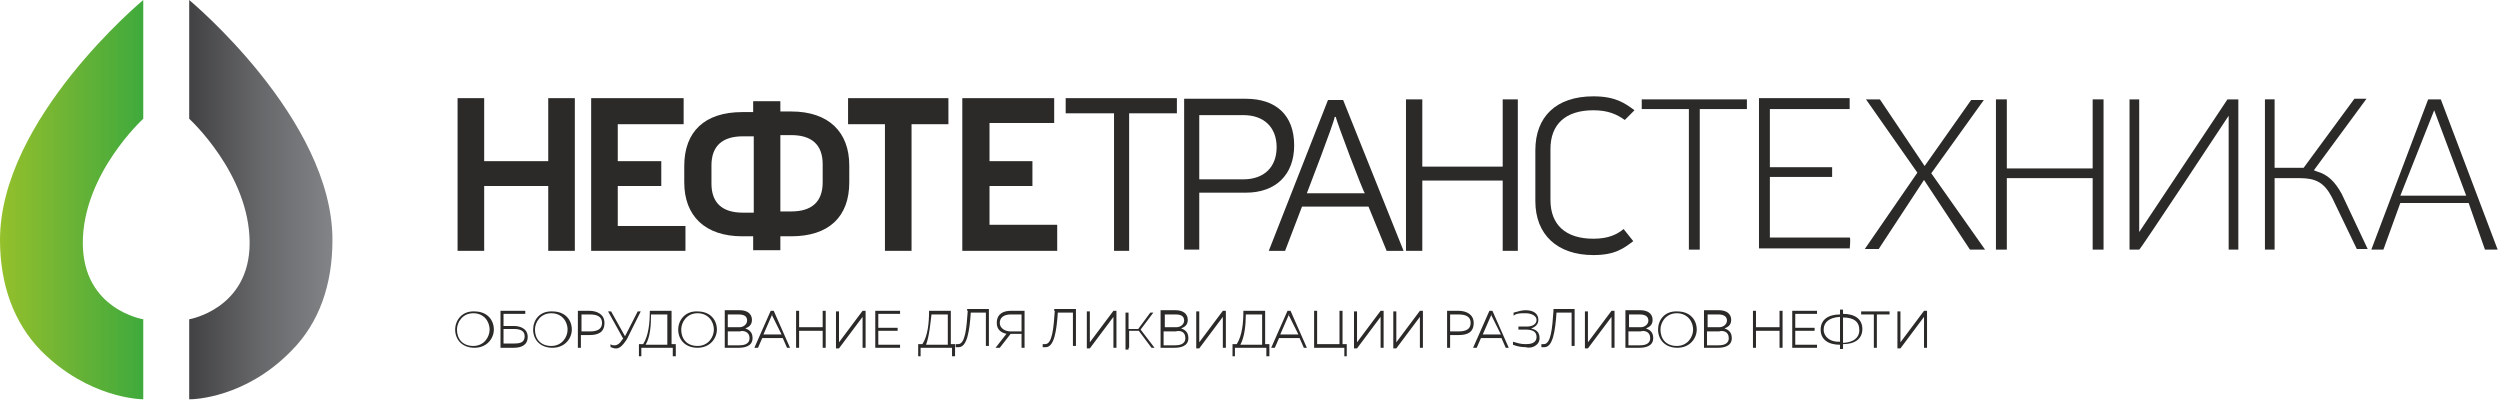 <svg width="230" height="37" viewBox="0 0 230 37" fill="none" xmlns="http://www.w3.org/2000/svg">
<path d="M177.287 31.995V28.595H177.009L174.841 31.494C174.841 31.382 174.841 31.271 174.841 31.215V28.651H174.563V32.051H174.841L177.009 29.153C177.009 29.264 177.009 29.376 177.009 29.431V31.995H177.287ZM171.226 28.595V28.93H172.394V31.995H172.672V28.93H173.84V28.651H171.226V28.595ZM169.558 29.208C170.559 29.208 171.059 29.599 171.059 30.379C171.059 31.048 170.559 31.494 169.558 31.549V29.208ZM167.778 30.323C167.778 29.654 168.279 29.208 169.28 29.153V31.438C168.39 31.494 167.778 30.992 167.778 30.323ZM169.558 32.163V31.661C170.67 31.661 171.337 31.159 171.337 30.267C171.337 29.376 170.67 28.874 169.558 28.874V28.484H169.28V28.93C168.167 28.93 167.5 29.431 167.5 30.323C167.5 31.215 168.167 31.717 169.28 31.717V32.107H169.558V32.163ZM164.886 28.595V31.995H167.166V31.717H165.164V30.435H166.944V30.156H165.164V28.874H167.166V28.595H164.886ZM163.718 28.595V30.1H161.55V28.595H161.272V31.995H161.55V30.435H163.718V31.995H163.996V28.595H163.718ZM158.88 29.487C158.88 29.877 158.491 30.1 158.213 30.1H157.101V28.93H158.102C158.547 28.93 158.88 29.097 158.88 29.487ZM159.047 31.104C159.047 31.717 158.435 31.772 158.046 31.772H157.045V30.49H158.157C158.491 30.379 159.047 30.49 159.047 31.104ZM156.767 28.595V31.995H158.046C158.547 31.995 159.325 31.884 159.325 31.104C159.325 30.49 158.936 30.323 158.658 30.212C158.936 30.1 159.27 29.933 159.27 29.431C159.27 28.818 158.769 28.54 158.157 28.54H156.767V28.595ZM155.766 30.323C155.766 30.992 155.266 31.828 154.265 31.828C153.264 31.828 152.763 31.159 152.763 30.323C152.763 29.654 153.264 28.818 154.265 28.818C155.266 28.818 155.766 29.599 155.766 30.323ZM152.541 30.323C152.541 31.215 153.152 31.995 154.32 31.995C155.488 31.995 156.1 31.104 156.1 30.323C156.1 29.431 155.488 28.651 154.32 28.651C153.097 28.595 152.541 29.487 152.541 30.323ZM151.651 29.487C151.651 29.877 151.262 30.1 150.984 30.1H149.871V28.93H150.872C151.317 28.93 151.651 29.097 151.651 29.487ZM151.818 31.104C151.818 31.717 151.206 31.772 150.817 31.772H149.816V30.49H150.928C151.262 30.379 151.818 30.49 151.818 31.104ZM149.538 28.595V31.995H150.817C151.317 31.995 152.096 31.884 152.096 31.104C152.096 30.49 151.706 30.323 151.428 30.212C151.706 30.1 152.04 29.933 152.04 29.431C152.04 28.818 151.54 28.54 150.928 28.54H149.538V28.595ZM148.537 31.995V28.595H148.259L146.09 31.494C146.09 31.382 146.09 31.271 146.09 31.215V28.651H145.812V32.051H146.09L148.259 29.153C148.259 29.264 148.259 29.376 148.259 29.431V31.995H148.537ZM142.92 28.595C142.809 30.156 142.698 31.661 142.03 31.661C141.919 31.661 141.808 31.661 141.808 31.661V31.94C141.919 31.94 142.03 31.94 142.086 31.94C142.864 31.94 143.087 30.435 143.198 28.762H144.588V31.828H144.866V28.428H142.92V28.595ZM141.641 31.104C141.641 30.49 141.252 30.323 140.862 30.212C141.252 30.1 141.53 29.822 141.53 29.431C141.53 28.818 141.029 28.54 140.362 28.54C139.973 28.54 139.695 28.651 139.25 28.762V29.041C139.528 28.818 139.861 28.818 140.362 28.818C140.862 28.818 141.363 29.041 141.363 29.431C141.363 29.822 140.974 30.044 140.473 30.044H139.695V30.323H140.362C140.862 30.323 141.363 30.435 141.363 30.992C141.363 31.605 140.751 31.661 140.362 31.661C139.861 31.661 139.583 31.549 139.194 31.438V31.717C139.472 31.828 139.861 31.94 140.362 31.94C140.918 32.107 141.641 31.772 141.641 31.104ZM137.192 28.985V28.93C137.248 28.985 137.248 28.985 137.192 28.985L138.082 30.769H136.413L137.192 28.985ZM135.857 31.995L136.247 31.104H138.137L138.527 31.995H138.805L137.303 28.595H137.025L135.524 31.995H135.857ZM135.301 29.71C135.301 30.323 134.801 30.49 134.189 30.49H133.41V28.93H134.189C134.801 28.93 135.301 29.097 135.301 29.71ZM133.132 28.595V31.995H133.41V30.825H134.189C134.968 30.825 135.579 30.602 135.579 29.71C135.579 28.93 134.912 28.595 134.189 28.595H133.132ZM130.908 31.995V28.595H130.63L128.461 31.494C128.461 31.382 128.461 31.271 128.461 31.215V28.651H128.183V32.051H128.461L130.63 29.153C130.63 29.264 130.63 29.376 130.63 29.431V31.995H130.908ZM127.293 31.995V28.595H127.015L124.846 31.494C124.846 31.382 124.846 31.271 124.846 31.215V28.651H124.568V32.051H124.846L127.015 29.153C127.015 29.264 127.015 29.376 127.015 29.431V31.995H127.293ZM123.901 32.776V31.661H123.512V28.595H123.234V31.661H121.176V28.595H120.898V31.995H123.679V32.776H123.901ZM118.562 28.985V28.93C118.674 28.985 118.674 28.985 118.562 28.985L119.452 30.769H117.784L118.562 28.985ZM117.283 31.995L117.673 31.104H119.563L119.953 31.995H120.231L118.729 28.595H118.451L116.95 31.995H117.283ZM114.614 28.93H116.116V31.717H114.114C114.503 30.992 114.614 29.877 114.614 28.93ZM113.613 32.776V31.995H116.505V32.776H116.783V31.661H116.394V28.595H114.392C114.392 29.71 114.28 30.881 113.78 31.661H113.391V32.776H113.613ZM112.779 31.995V28.595H112.501L110.332 31.494C110.332 31.382 110.332 31.271 110.332 31.215V28.651H110.054V32.051H110.332L112.501 29.153C112.501 29.264 112.501 29.376 112.501 29.431V31.995H112.779ZM108.942 29.487C108.942 29.877 108.552 30.1 108.274 30.1H107.162V28.93H108.163C108.664 28.93 108.942 29.097 108.942 29.487ZM109.053 31.104C109.053 31.717 108.441 31.772 108.052 31.772H107.051V30.49H108.163C108.552 30.379 109.053 30.49 109.053 31.104ZM106.773 28.595V31.995H108.052C108.552 31.995 109.331 31.884 109.331 31.104C109.331 30.49 108.942 30.323 108.664 30.212C108.942 30.1 109.275 29.933 109.275 29.431C109.275 28.818 108.775 28.54 108.163 28.54H106.773V28.595ZM103.881 31.995V30.435H104.771L105.939 31.995H106.217L104.938 30.323L106.106 28.762H105.827L104.715 30.267H103.826V28.762H103.547V32.163H103.826V31.995H103.881ZM102.713 31.995V28.595H102.435L100.266 31.494C100.266 31.382 100.266 31.271 100.266 31.215V28.651H99.988V32.051H100.266L102.435 29.153C102.435 29.264 102.435 29.376 102.435 29.431V31.995H102.713ZM97.041 28.595C96.93 30.156 96.819 31.661 96.151 31.661C96.04 31.661 95.929 31.661 95.929 31.661V31.94C96.04 31.94 96.151 31.94 96.207 31.94C96.985 31.94 97.208 30.435 97.319 28.762H98.709V31.828H98.987V28.428H96.985V28.595H97.041ZM91.98 29.71C91.98 29.208 92.37 28.93 92.981 28.93H93.982V30.49H92.981C92.481 30.49 91.98 30.212 91.98 29.71ZM91.98 31.995L92.981 30.713H93.982V31.995H94.26V28.595H92.981C92.314 28.595 91.702 28.874 91.702 29.71C91.702 30.323 92.092 30.602 92.592 30.713L91.591 31.995H91.98ZM89.033 28.595C88.922 30.156 88.811 31.661 88.143 31.661C88.032 31.661 87.921 31.661 87.921 31.661V31.94C88.032 31.94 88.143 31.94 88.199 31.94C88.977 31.94 89.2 30.435 89.311 28.762H90.701V31.828H90.979V28.428H88.977V28.595H89.033ZM85.696 28.93H87.198V31.717H85.196C85.474 30.992 85.585 29.877 85.696 28.93ZM84.695 32.776V31.995H87.587V32.776H87.865V31.661H87.476V28.595H85.474C85.474 29.71 85.363 30.881 84.862 31.661H84.473V32.776H84.695ZM80.525 28.595V31.995H82.805V31.717H80.803V30.435H82.582V30.156H80.803V28.874H82.805V28.595H80.525ZM79.635 31.995V28.595H79.357L77.188 31.494C77.188 31.382 77.188 31.271 77.188 31.215V28.651H76.91V32.051H77.188L79.357 29.153C79.357 29.264 79.357 29.376 79.357 29.431V31.995H79.635ZM75.686 28.595V30.1H73.518V28.595H73.24V31.995H73.518V30.435H75.686V31.995H75.965V28.595H75.686ZM71.015 28.985V28.93C71.126 28.985 71.126 28.985 71.015 28.985L71.905 30.769H70.237L71.015 28.985ZM69.736 31.995L70.125 31.104H72.016L72.405 31.995H72.683L71.182 28.595H70.904L69.402 31.995H69.736ZM68.735 29.487C68.735 29.877 68.346 30.1 68.068 30.1H66.956V28.93H67.957C68.457 28.93 68.735 29.097 68.735 29.487ZM68.957 31.104C68.957 31.717 68.346 31.772 67.957 31.772H66.956V30.49H68.068C68.346 30.379 68.957 30.49 68.957 31.104ZM66.677 28.595V31.995H67.957C68.457 31.995 69.236 31.884 69.236 31.104C69.236 30.49 68.846 30.323 68.568 30.212C68.846 30.1 69.18 29.933 69.18 29.431C69.18 28.818 68.679 28.54 68.068 28.54H66.677V28.595ZM65.677 30.323C65.677 30.992 65.176 31.828 64.175 31.828C63.174 31.828 62.673 31.159 62.673 30.323C62.673 29.654 63.174 28.818 64.175 28.818C65.176 28.818 65.677 29.599 65.677 30.323ZM62.395 30.323C62.395 31.215 63.007 31.995 64.175 31.995C65.343 31.995 65.954 31.104 65.954 30.323C65.954 29.431 65.343 28.651 64.175 28.651C63.007 28.595 62.395 29.487 62.395 30.323ZM59.893 28.93H61.394V31.717H59.392C59.837 30.992 59.893 29.877 59.893 28.93ZM59.003 32.776V31.995H61.895V32.776H62.173V31.661H61.784V28.595H59.782C59.782 29.71 59.67 30.881 59.17 31.661H58.781V32.776H59.003ZM57.669 31.215L58.947 28.651H58.669L57.502 30.936L56.223 28.651H55.944L57.335 31.159L57.224 31.271C57.001 31.661 56.723 31.772 56.556 31.772C56.445 31.772 56.278 31.772 56.167 31.661V31.94C56.278 31.94 56.445 32.051 56.556 32.051C56.946 32.107 57.224 31.884 57.669 31.215ZM55.388 29.71C55.388 30.323 54.888 30.49 54.276 30.49H53.498V28.93H54.276C54.888 28.93 55.388 29.097 55.388 29.71ZM53.164 28.595V31.995H53.442V30.825H54.221C54.999 30.825 55.611 30.602 55.611 29.71C55.611 28.93 54.944 28.595 54.221 28.595C54.276 28.595 53.164 28.595 53.164 28.595ZM52.219 30.323C52.219 30.992 51.718 31.828 50.717 31.828C49.716 31.828 49.216 31.159 49.216 30.323C49.216 29.654 49.716 28.818 50.717 28.818C51.718 28.818 52.219 29.599 52.219 30.323ZM49.049 30.323C49.049 31.215 49.66 31.995 50.828 31.995C51.996 31.995 52.608 31.104 52.608 30.323C52.608 29.431 51.996 28.651 50.828 28.651C49.605 28.595 49.049 29.487 49.049 30.323ZM46.324 31.661V30.267H47.269C47.77 30.267 48.27 30.379 48.27 30.936C48.27 31.549 47.77 31.605 47.269 31.605H46.324V31.661ZM46.324 29.989V28.874H48.326V28.595H46.046V31.995H47.269C47.937 31.995 48.548 31.772 48.548 30.992C48.548 30.212 47.825 29.989 47.269 29.989H46.324ZM45.045 30.323C45.045 30.992 44.544 31.828 43.543 31.828C42.542 31.828 42.042 31.159 42.042 30.323C42.042 29.654 42.542 28.818 43.543 28.818C44.544 28.818 45.045 29.599 45.045 30.323ZM41.875 30.323C41.875 31.215 42.487 31.995 43.654 31.995C44.822 31.995 45.434 31.104 45.434 30.323C45.434 29.431 44.822 28.651 43.654 28.651C42.487 28.595 41.875 29.487 41.875 30.323Z" fill="#2B2A29"/>
<path d="M52.885 9.03V23.077H50.438V17.112H44.544V23.077H42.097V9.03H44.544V14.827H50.438V9.03H52.885Z" fill="#2B2A29"/>
<path d="M62.895 9.03V11.427H56.834V14.827H60.838V17.112H56.834V20.791H63.062V23.077H54.387V9.03H62.895Z" fill="#2B2A29"/>
<path d="M71.793 9.253V10.256H72.794C76.242 10.256 78.133 12.151 78.133 15.217V16.778C78.133 19.955 76.242 21.739 72.794 21.739H71.793V23.021H69.291V21.739H68.29C64.842 21.739 62.951 19.844 62.951 16.778V15.273C62.951 12.096 64.842 10.312 68.29 10.312H69.291V9.309H71.793V9.253ZM68.345 12.542C66.455 12.542 65.454 13.434 65.454 15.217V16.889C65.454 18.673 66.455 19.565 68.345 19.565H69.346V12.542H68.345ZM75.686 15.106C75.686 13.322 74.685 12.43 72.794 12.43H71.793V19.453H72.794C74.685 19.453 75.686 18.562 75.686 16.778V15.106Z" fill="#2B2A29"/>
<path d="M87.254 9.03V11.427H83.862V23.077H81.415V11.427H78.022V9.03H87.254Z" fill="#2B2A29"/>
<path d="M108.274 9.03V10.424H103.881V23.077H102.491V10.424H98.042V9.03H108.274Z" fill="#2B2A29"/>
<path d="M114.614 9.086C117.394 9.086 119.063 10.591 119.063 13.378C119.063 16.053 117.394 17.726 114.614 17.726H110.332V22.965H108.941V9.086H114.614ZM114.391 16.499C116.282 16.499 117.45 15.384 117.45 13.545C117.45 11.706 116.282 10.591 114.391 10.591H110.332V16.499H114.391Z" fill="#2B2A29"/>
<path d="M129.128 23.077H127.571L125.902 19.008H119.785L118.228 23.077H116.727L122.176 9.197H123.567L129.128 23.077ZM122.899 10.758H122.788C122.788 11.148 120.23 17.781 120.23 17.781H125.569C125.457 17.781 122.899 11.037 122.899 10.758Z" fill="#2B2A29"/>
<path d="M139.639 9.142V23.077H138.248V16.611H130.852V23.077H129.351V9.142H130.852V15.329H138.248V9.142H139.639Z" fill="#2B2A29"/>
<path d="M160.715 10.034V9.142H151.039V10.034H155.377V22.965H156.378V10.034H160.715Z" fill="#2B2A29"/>
<path d="M170.169 22.965C170.169 22.965 170.224 22.965 170.169 22.965C170.169 22.965 170.28 21.85 170.169 21.85H162.828V16.276H168.556V15.384H162.828V10.033H170.169V9.03H161.827V22.854H170.169V22.965Z" fill="#2B2A29"/>
<path d="M181.236 22.965H182.626L177.677 15.942L182.515 9.197H181.347L177.065 15.273L172.95 9.142H171.671L176.398 15.886L171.56 22.91H172.839L177.009 16.555L181.236 22.965Z" fill="#2B2A29"/>
<path d="M193.526 22.965V9.142H192.525V15.496H184.628V9.142H183.627V22.965H184.628V16.388H192.525V22.965H193.526Z" fill="#2B2A29"/>
<path d="M205.927 22.965V9.142H204.926L196.807 21.349V9.142H195.917V22.965H196.807C196.918 22.965 205.037 10.647 205.037 10.647V22.965H205.927Z" fill="#2B2A29"/>
<path d="M214.547 18.171L216.827 22.909H217.828L215.437 17.837C214.825 16.722 214.158 16.053 213.157 15.775L212.878 15.663L217.717 9.086H216.604L211.933 15.44H209.264V9.141C209.264 9.03 209.264 9.141 209.264 9.141H208.374C208.374 9.03 208.374 9.141 208.374 9.141V22.965C208.374 22.965 208.374 23.077 208.374 22.965H209.264C209.264 22.965 209.264 23.077 209.264 22.965V16.388H211.544C213.045 16.388 213.824 16.778 214.547 18.171Z" fill="#2B2A29"/>
<path d="M227.114 18.673L228.616 22.965C228.616 22.965 229.728 22.965 229.784 22.965L224.556 9.142H223.389L218.161 22.965H219.273L220.83 18.673C220.775 18.673 227.114 18.673 227.114 18.673ZM223.945 10.145L226.892 18.004H220.83L223.945 10.145Z" fill="#2B2A29"/>
<path d="M97.263 20.68V23.077H88.532V9.03H96.985V11.315H91.035V14.827H94.983V17.112H91.035V20.68H97.263Z" fill="#2B2A29"/>
<path d="M149.371 21.07C148.759 21.572 147.981 21.962 146.591 21.962C144.033 21.962 142.642 20.68 142.642 18.394V13.712C142.642 11.427 144.033 10.145 146.591 10.145C147.981 10.145 148.759 10.535 149.482 11.037L150.372 10.145C149.482 9.476 148.593 8.863 146.591 8.863C143.143 8.863 141.252 10.758 141.252 13.824V18.506C141.252 21.572 143.254 23.467 146.591 23.467C148.593 23.467 149.371 22.854 150.261 22.185L149.371 21.07Z" fill="#2B2A29"/>
<path d="M13.18 36.733V29.375C13.18 29.375 7.619 28.483 7.619 22.352C7.619 15.998 13.18 10.925 13.18 10.925V0C13.18 0 0 10.925 0 22.073C0 26.198 1.279 29.71 3.782 32.274C8.119 36.622 12.902 36.733 13.18 36.733Z" fill="url(#paint0_linear_652_42061)"/>
<path d="M17.517 36.733C17.796 36.733 22.578 36.622 26.805 32.274C29.363 29.71 30.586 26.198 30.586 22.073C30.586 10.925 17.406 0 17.406 0V10.925C17.406 10.925 22.967 15.998 22.967 22.352C22.967 28.428 17.406 29.375 17.406 29.375V36.733H17.517Z" fill="url(#paint1_linear_652_42061)"/>
<defs>
<linearGradient id="paint0_linear_652_42061" x1="0" y1="18.383" x2="13.172" y2="18.383" gradientUnits="userSpaceOnUse">
<stop stop-color="#94C02B"/>
<stop offset="0.46" stop-color="#6EB435"/>
<stop offset="1" stop-color="#3FAA3C"/>
</linearGradient>
<linearGradient id="paint1_linear_652_42061" x1="30.603" y1="18.384" x2="17.66" y2="18.384" gradientUnits="userSpaceOnUse">
<stop stop-color="#828487"/>
<stop offset="0.54" stop-color="#656668"/>
<stop offset="1" stop-color="#434345"/>
</linearGradient>
</defs>
</svg>
